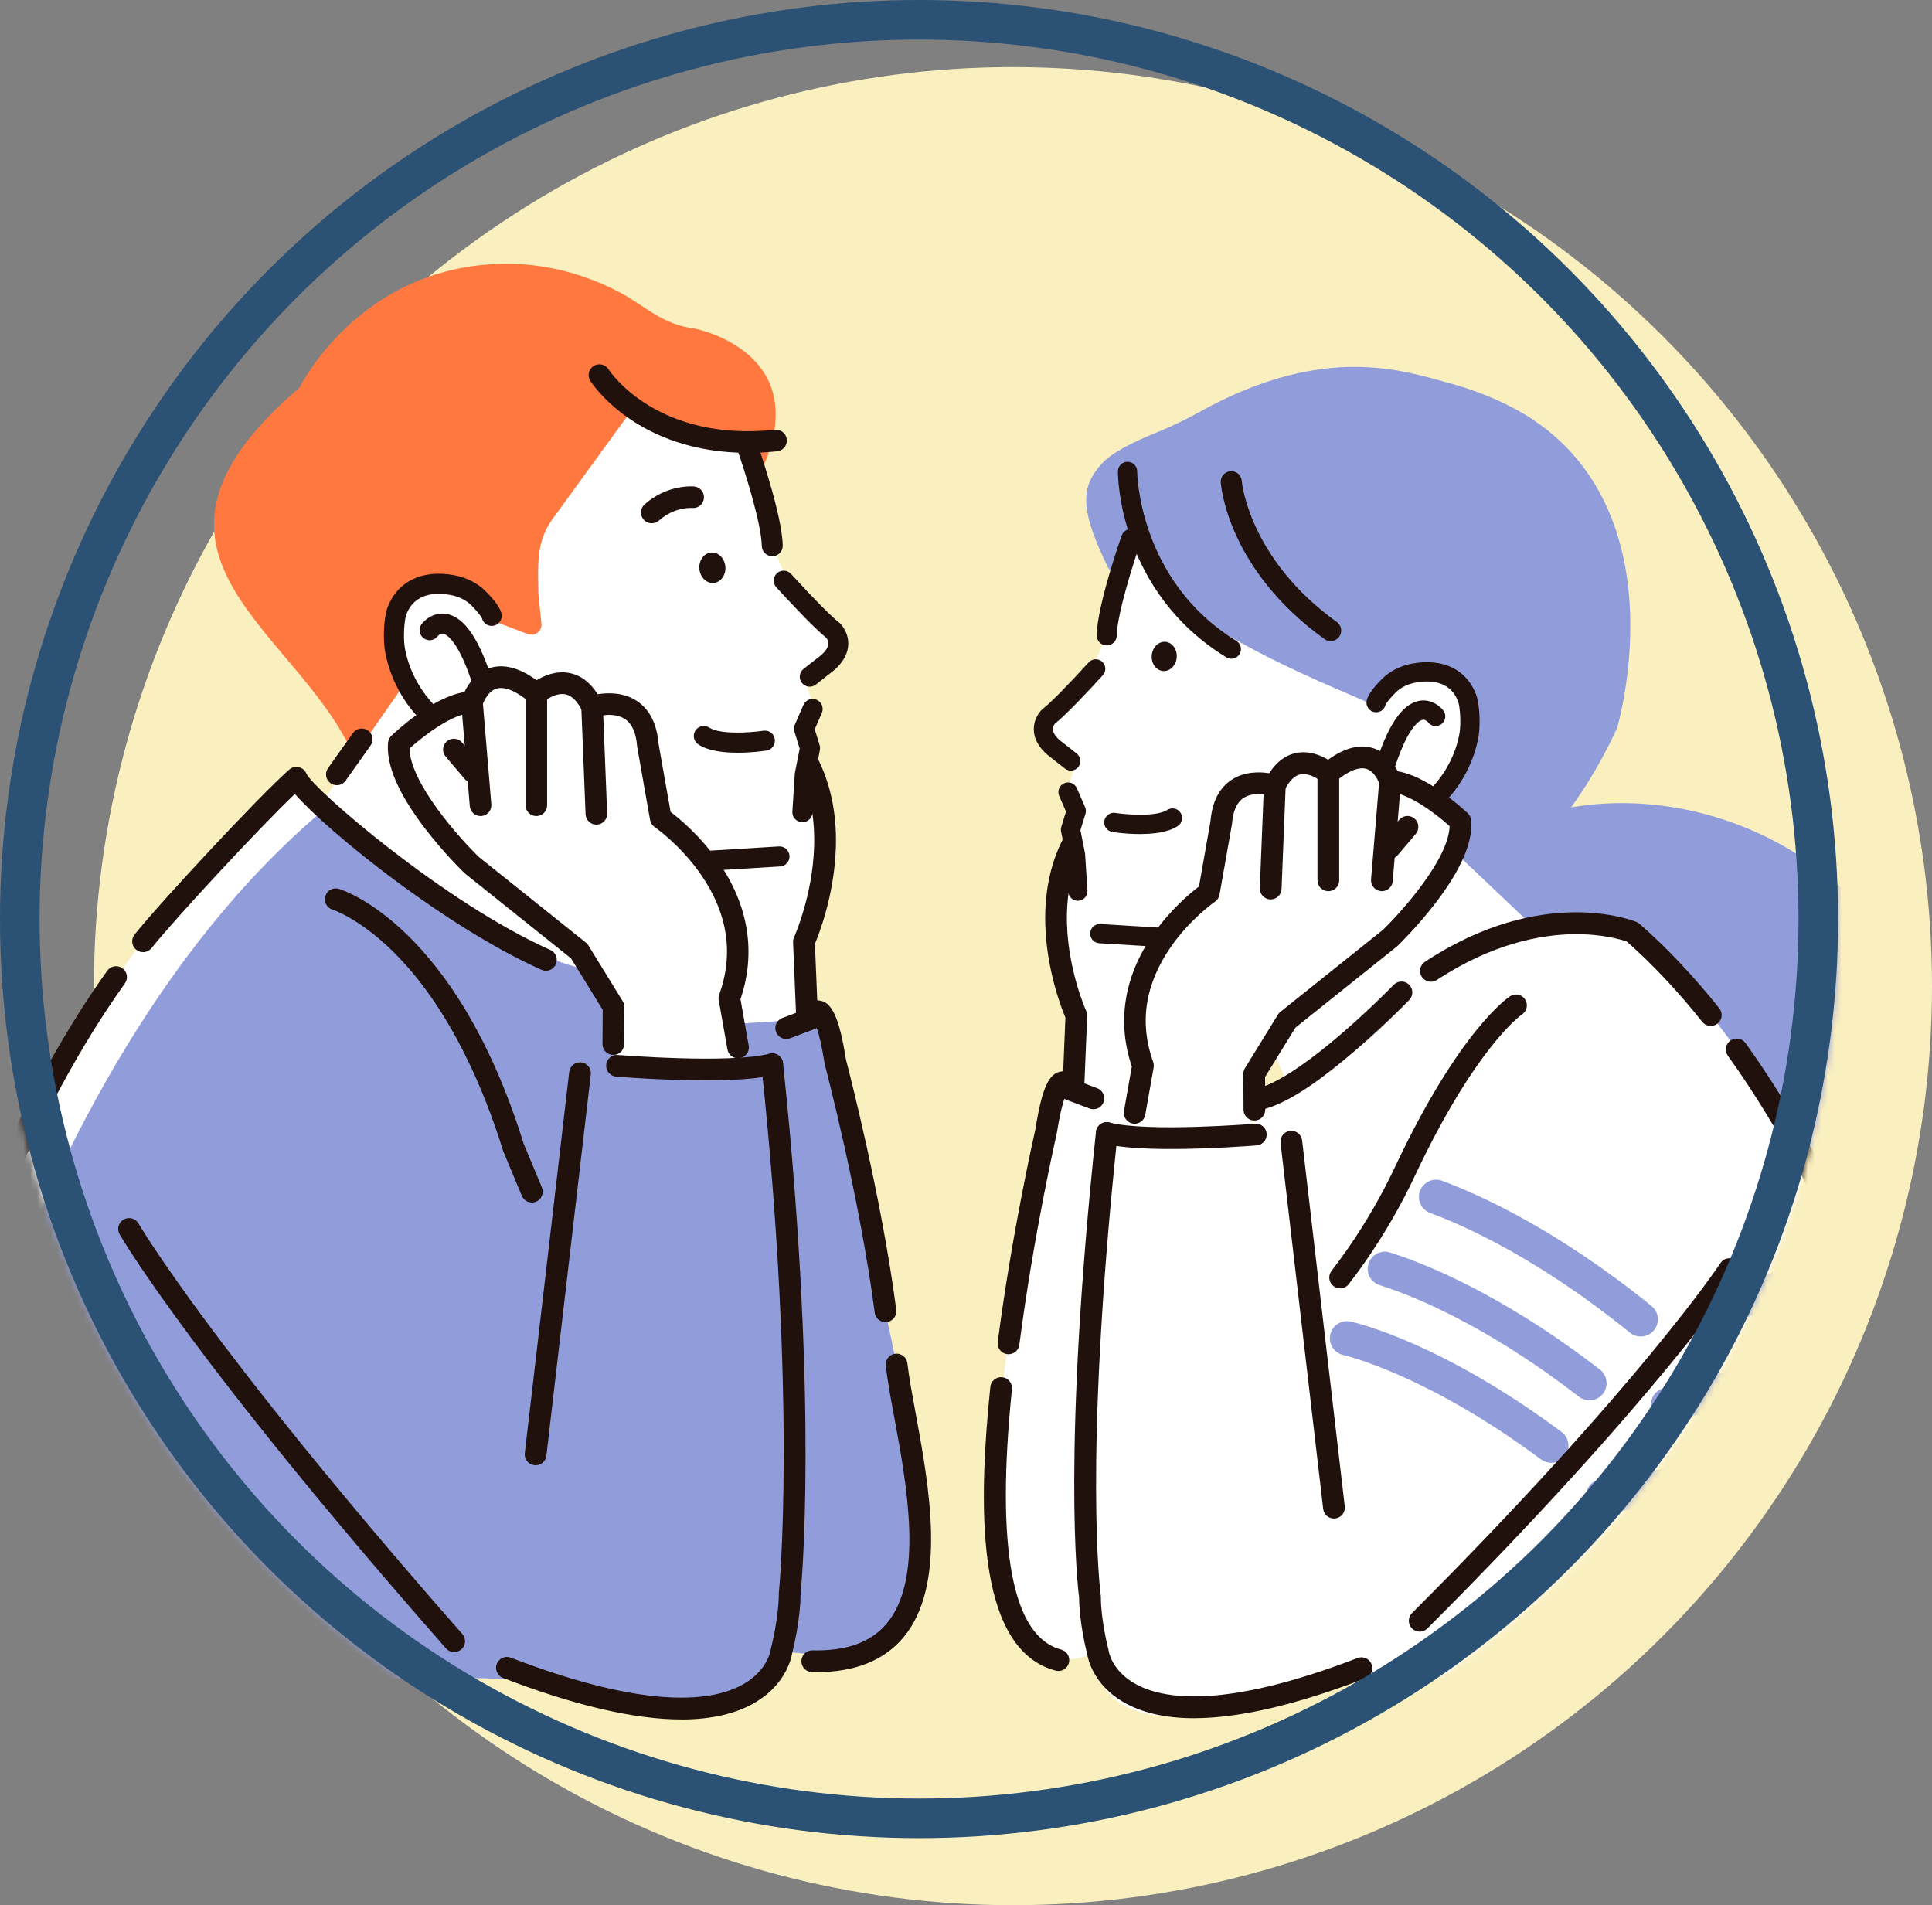<svg width="288" height="284" viewBox="0 0 288 284" fill="none" xmlns="http://www.w3.org/2000/svg">
<rect x="0" y="0" width="288" height="284" fill="#808080" stroke="none"/>
<circle cx="151" cy="147" r="137" fill="#FAEFBF"/>
<mask id="mask0_3_296" style="mask-type:alpha" maskUnits="userSpaceOnUse" x="0" y="0" width="274" height="274">
<circle cx="137" cy="137" r="134.05" fill="#D7AC21" stroke="#2B5174" stroke-width="5.901"/>
</mask>
<g mask="url(#mask0_3_296)">
<path d="M231.482 120.898C237.388 119.498 243.567 119.372 249.563 120.36C257.046 121.594 264.279 124.585 270.423 129.033C273.54 131.292 276.39 133.896 278.843 136.862C281.531 140.109 283.681 143.706 285.377 147.562C287.39 152.14 288.815 156.935 290.121 161.755C291.369 166.369 292.466 171.052 294.042 175.572C295.323 179.245 296.983 182.827 299.27 185.984C301.359 188.87 304.126 191.45 307.51 192.712C308.368 193.033 309.256 193.268 310.158 193.43C310.905 193.564 310.977 194.61 310.385 194.974C303.267 199.387 294.205 199.448 286.423 196.886C277.786 194.04 270.445 188.39 263.59 182.578C256.093 176.222 249.076 169.317 242.37 162.134C238.978 158.501 235.663 154.796 232.398 151.047C230.789 149.197 229.187 147.339 227.6 145.474C226.009 143.608 224.371 141.765 222.91 139.791C220.807 136.952 219.194 133.442 219.667 129.917L231.482 120.894V120.898Z" fill="#919DDA"/>
<path d="M192.115 123.539L169.744 91.481L165.155 84.562C160.865 75.766 161.132 72.552 164.238 69.117C166.219 66.931 170.934 65.084 173.185 64.142C175.079 63.349 176.93 62.45 178.723 61.451C197.508 50.981 209.417 55.329 216.149 57.14C223.844 59.211 228.614 62.616 228.657 62.649C239.848 70.192 242.626 82.26 242.987 91.052C243.376 100.565 241.093 108.405 241.067 108.484C241.067 108.484 220.864 155.813 192.111 123.539H192.115Z" fill="#919DDA"/>
<path d="M205.774 116.501L232.222 141.581L194.085 165.948L182.62 141.733L205.774 116.501Z" fill="white"/>
<path d="M159.127 183.427L160.451 151.38C160.451 151.38 149.328 127.013 169.719 116.154L185.863 142.173L173.954 182.896L159.123 183.427H159.127Z" fill="white"/>
<path d="M159.126 185.046C158.697 185.046 158.282 184.877 157.979 184.57C157.661 184.249 157.492 183.813 157.51 183.362L158.819 151.686C158.199 150.214 156.031 144.615 155.821 137.891C155.497 127.486 160.042 119.477 168.961 114.726C169.715 114.325 170.649 114.578 171.1 115.303L187.244 141.321C187.486 141.711 187.551 142.187 187.421 142.631L175.512 183.354C175.317 184.025 174.711 184.494 174.015 184.52L159.184 185.05C159.166 185.05 159.144 185.05 159.126 185.05V185.046ZM169.163 118.333C162.185 122.565 158.787 129.102 159.054 137.789C159.274 144.832 161.893 150.647 161.922 150.709C162.027 150.939 162.077 151.192 162.066 151.448L160.814 181.745L172.727 181.32L184.106 142.415L169.163 118.337V118.333Z" fill="#20110D"/>
<path d="M214.558 112.976L206.567 104.84L203.699 104.646C201.264 103.285 165.263 90.016 169.073 77.776C170.299 73.832 166.392 83.259 164.993 93.61C164.931 94.064 164.87 95.219 164.545 94.898C164.293 94.649 165.241 97.257 159.61 103.047C158.946 103.729 155.728 107.438 155.613 108.379C155.468 109.552 155.602 110.425 156.698 111.266C157.002 111.496 157.388 111.583 157.759 111.666C158.773 111.89 161.042 112.788 159.538 116.215C159.538 116.215 158.906 117.557 159.65 119.408C159.945 120.148 160.025 120.963 159.823 121.735C159.574 122.691 159.422 124.087 160.046 125.408C160.461 126.284 160.779 127.201 160.901 128.164L161.042 129.264C161.266 131.007 161.233 132.785 160.836 134.499C160.371 136.519 160.815 139.665 167.944 139.907L181.094 140.253C182.627 140.333 186.527 142.966 186.891 144.46L196.184 141.79L210.925 121.082C210.821 120.721 214.775 113.289 214.558 112.983V112.976Z" fill="white"/>
<path d="M205.132 104.743C205.132 104.743 205.175 104.098 206.982 102.261C207.996 101.233 209.338 100.605 210.756 100.338C213.108 99.895 217.113 99.938 218.675 104C219.151 105.241 219.212 108.034 219.01 109.35C218.444 113.019 215.904 119.813 206.672 123.684L205.132 104.743Z" fill="white"/>
<path d="M205.348 124.239C205.042 123.507 205.384 122.666 206.117 122.359C215.215 118.543 217.174 111.836 217.593 109.13C217.78 107.929 217.686 105.425 217.337 104.516C216.106 101.309 212.856 101.406 211.027 101.749C209.807 101.98 208.765 102.503 208.011 103.268C206.896 104.4 206.593 104.945 206.535 105.075C206.376 105.746 205.752 106.222 205.042 106.175C204.248 106.121 203.649 105.436 203.703 104.646C203.757 103.852 204.497 102.745 205.965 101.251C207.134 100.068 208.7 99.263 210.496 98.924C215.038 98.069 218.596 99.775 220.021 103.484C220.62 105.043 220.663 108.077 220.436 109.57C219.941 112.756 217.668 120.631 207.231 125.011C207.105 125.065 206.975 125.098 206.845 125.112C206.225 125.188 205.604 124.845 205.352 124.239H205.348Z" fill="#20110D"/>
<path d="M185.101 140.156C185 139.503 184.463 139.002 183.796 138.948L164.062 137.739C163.271 137.678 162.579 138.266 162.514 139.056C162.449 139.846 163.041 140.539 163.831 140.604L182.619 141.736C182.76 142.119 182.948 142.599 183.182 143.212L185.863 142.176C185.524 141.293 185.199 140.456 185.098 140.156H185.101Z" fill="#20110D"/>
<path d="M155.226 105.862C155.269 105.815 155.32 105.775 155.371 105.736C156.543 104.826 159.065 102.276 162.294 98.737C162.824 98.156 163.726 98.116 164.307 98.643C164.888 99.173 164.927 100.075 164.401 100.652C162.499 102.738 159.047 106.443 157.236 107.889C157.127 108.03 156.915 108.373 156.961 108.806C157.023 109.394 157.539 110.058 158.459 110.721L160.504 112.33C161.121 112.817 161.229 113.712 160.742 114.329C160.508 114.628 160.169 114.816 159.794 114.863C159.415 114.906 159.043 114.802 158.744 114.567L156.767 113.012C155.132 111.825 154.245 110.48 154.122 109.022C153.971 107.2 155.104 105.992 155.233 105.858L155.226 105.862Z" fill="#20110D"/>
<path d="M160.84 134.261C161.594 134.171 162.153 133.507 162.102 132.742L161.756 127.341C161.752 127.28 161.745 127.215 161.731 127.154L161.056 123.741L161.807 121.313C161.908 120.985 161.89 120.631 161.752 120.317L160.526 117.496C160.208 116.767 159.361 116.435 158.635 116.753C157.907 117.07 157.575 117.915 157.892 118.643L158.906 120.978L158.206 123.243C158.138 123.47 158.123 123.712 158.17 123.947L158.899 127.623L159.242 132.93C159.292 133.723 159.977 134.322 160.768 134.272C160.793 134.272 160.822 134.268 160.847 134.265L160.84 134.261Z" fill="#20110D"/>
<path d="M172.146 124.207C173.431 124.052 174.664 123.734 175.566 123.139C176.23 122.702 176.414 121.811 175.978 121.148C175.541 120.484 174.65 120.303 173.986 120.736C172.456 121.743 168.12 121.469 166.262 121.176C165.479 121.054 164.743 121.591 164.621 122.374C164.498 123.157 165.032 123.893 165.818 124.016C166.295 124.091 169.35 124.539 172.15 124.203L172.146 124.207Z" fill="#20110D"/>
<path d="M206.358 116.551C206.91 116.486 207.393 116.104 207.563 115.538C209.8 108.102 211.704 107.37 212.062 107.298C212.498 107.215 212.859 107.644 212.873 107.662C213.349 108.297 214.244 108.413 214.879 107.936C215.514 107.46 215.633 106.547 215.153 105.912C214.637 105.227 213.299 104.155 211.571 104.466C208.952 104.935 206.74 108.283 204.81 114.708C204.583 115.469 205.012 116.27 205.773 116.497C205.968 116.555 206.167 116.569 206.358 116.548V116.551Z" fill="#20110D"/>
<path d="M175.162 98.906C174.643 99.959 173.496 100.342 172.605 99.761C171.714 99.18 171.414 97.852 171.937 96.795C172.457 95.742 173.604 95.359 174.495 95.94C175.386 96.521 175.686 97.849 175.162 98.906Z" fill="#20110D"/>
<path d="M202.768 124.798C202.556 123.023 203.825 121.414 205.6 121.202C207.375 120.989 208.984 122.259 209.197 124.034C209.41 125.809 208.14 127.418 206.365 127.63C204.59 127.843 202.981 126.573 202.768 124.798Z" fill="white"/>
<path d="M201.423 124.957C201.123 122.442 202.924 120.151 205.442 119.852C207.956 119.552 210.247 121.353 210.547 123.871C210.846 126.385 209.046 128.676 206.528 128.976C204.013 129.275 201.722 127.475 201.423 124.957ZM204.118 124.636C204.24 125.664 205.178 126.403 206.207 126.281C207.235 126.158 207.974 125.22 207.852 124.192C207.729 123.164 206.791 122.424 205.763 122.547C204.735 122.669 203.995 123.607 204.118 124.636Z" fill="#21110D"/>
<path d="M182.969 98.073C182.912 98.047 182.854 98.019 182.8 97.983C166.778 88.144 166.641 70.993 166.645 70.265C166.645 69.471 167.29 68.829 168.084 68.832C168.878 68.832 169.52 69.478 169.516 70.272C169.516 70.434 169.689 86.557 184.304 95.533C184.979 95.948 185.192 96.832 184.777 97.51C184.394 98.13 183.619 98.361 182.969 98.073Z" fill="#20110D"/>
<path d="M198.851 95.49C198.389 95.641 197.866 95.576 197.444 95.273C183.006 84.869 182.014 72.43 181.978 71.906C181.92 71.04 182.573 70.294 183.439 70.236C184.301 70.178 185.048 70.828 185.109 71.69C185.12 71.827 186.116 83.242 199.28 92.726C199.984 93.231 200.142 94.213 199.634 94.916C199.432 95.194 199.154 95.389 198.851 95.49Z" fill="#20110D"/>
<path d="M165.443 96.135C165.288 96.186 165.122 96.211 164.949 96.207C164.123 96.193 163.466 95.507 163.481 94.681C163.567 90.226 167.049 80.268 167.197 79.846C167.471 79.067 168.326 78.656 169.105 78.93C169.884 79.204 170.296 80.059 170.021 80.838C169.055 83.584 166.536 91.438 166.475 94.739C166.461 95.392 166.031 95.94 165.443 96.131V96.135Z" fill="#20110D"/>
<path d="M243.347 138.933C243.347 138.933 233.812 131.515 212.094 145.82C212.094 145.82 192.613 161.3 186.314 165.648L187.201 169.129C187.201 169.129 167.103 172.08 164.985 168.902L159.48 162.419C159.48 162.419 157.362 161.004 155.948 168.599C155.948 168.599 134.832 258.054 163.658 246.29C163.658 246.29 159.754 264.74 200.012 250.439L206.268 250.172H296.846C296.846 250.172 281.318 172.203 243.347 138.936V138.933Z" fill="white"/>
<path d="M186.314 165.644C185.686 165.644 185.095 165.551 184.543 165.349C183.702 165.038 183.273 164.108 183.579 163.267C183.89 162.426 184.82 161.997 185.661 162.304C186.368 162.563 189.377 162.845 198.299 155.503C203.346 151.351 207.708 146.852 207.751 146.805C208.375 146.163 209.4 146.145 210.042 146.765C210.684 147.386 210.702 148.414 210.081 149.056C209.901 149.244 205.565 153.717 200.377 157.985C196.239 161.391 190.539 165.637 186.31 165.637L186.314 165.644Z" fill="#20110D"/>
<path d="M255.025 152.931C254.549 152.931 254.076 152.722 253.755 152.321C250.126 147.765 246.338 143.738 242.499 140.347C241.698 140.069 238.794 139.186 234.526 139.254C229.869 139.323 222.56 140.564 214.194 146.08C213.447 146.57 212.44 146.365 211.95 145.618C211.455 144.871 211.665 143.865 212.411 143.374C229.912 131.837 243.398 137.205 243.964 137.436C244.126 137.504 244.278 137.598 244.411 137.714C248.47 141.271 252.467 145.506 256.288 150.301C256.847 151.001 256.732 152.022 256.032 152.577C255.732 152.815 255.379 152.931 255.022 152.931H255.025Z" fill="#20110D"/>
<path d="M296.842 251.788C296.085 251.788 295.41 251.254 295.255 250.486C295.143 249.927 283.775 193.983 257.573 157.379C257.053 156.65 257.219 155.64 257.948 155.117C258.677 154.598 259.687 154.763 260.21 155.492C274.132 174.941 283.786 199.564 289.432 216.797C295.54 235.442 298.412 249.714 298.437 249.855C298.61 250.731 298.044 251.586 297.163 251.759C297.055 251.781 296.951 251.792 296.846 251.792L296.842 251.788Z" fill="#20110D"/>
<path d="M177.999 256.125C173.633 256.125 170.047 255.284 167.258 253.599C163.027 251.045 162.201 247.38 162.071 246.611C161.905 245.958 160.884 241.802 160.862 238.155C160.624 236.329 158.322 216.379 163.373 168.722C163.467 167.83 164.268 167.188 165.155 167.282C166.046 167.376 166.688 168.173 166.595 169.064C163.907 194.426 163.369 211.768 163.391 221.855C163.413 232.783 164.08 237.776 164.087 237.827C164.098 237.899 164.102 237.974 164.102 238.047C164.102 241.532 165.213 245.828 165.227 245.872C165.245 245.944 165.26 246.016 165.271 246.092C165.285 246.189 165.711 248.931 169.037 250.886C173.305 253.394 182.551 254.779 202.372 247.152C203.205 246.831 204.143 247.246 204.464 248.083C204.785 248.916 204.371 249.854 203.534 250.176C193.237 254.137 184.702 256.121 177.995 256.121L177.999 256.125Z" fill="#20110D"/>
<path d="M157.777 249.082C157.64 249.082 157.503 249.064 157.362 249.028C145.096 245.799 145.929 223.349 147.625 206.743C147.715 205.852 148.516 205.206 149.4 205.296C150.291 205.386 150.937 206.183 150.847 207.071C148.415 230.91 150.883 243.97 158.185 245.893C159.05 246.12 159.566 247.008 159.339 247.874C159.148 248.603 158.491 249.082 157.773 249.082H157.777Z" fill="#20110D"/>
<path d="M150.341 201.872C150.273 201.872 150.201 201.869 150.132 201.858C149.245 201.743 148.617 200.931 148.732 200.043C150.821 183.903 154.122 169.31 154.353 168.289C155.334 162.137 156.366 159.89 158.293 159.71C159.368 159.612 160.169 160.29 160.659 161.127L163.56 162.217C164.397 162.531 164.822 163.465 164.505 164.302C164.191 165.139 163.257 165.565 162.42 165.247L158.909 163.927C158.819 163.894 158.733 163.851 158.653 163.804C158.361 164.674 157.968 166.203 157.549 168.844C157.542 168.88 157.535 168.916 157.528 168.956C157.495 169.104 154.086 183.964 151.95 200.455C151.846 201.27 151.149 201.865 150.345 201.865L150.341 201.872Z" fill="#20110D"/>
<path d="M198.85 226.361C198.039 226.361 197.339 225.755 197.245 224.929L190.888 170.37C190.784 169.483 191.422 168.678 192.31 168.574C193.193 168.469 194.002 169.108 194.106 169.995L200.463 224.554C200.568 225.441 199.929 226.246 199.042 226.351C198.977 226.358 198.915 226.361 198.85 226.361Z" fill="#20110D"/>
<path d="M244.581 199.225C244.015 199.225 243.445 199.037 242.972 198.655C229.508 187.745 218.53 182.788 213.187 180.804C211.863 180.313 211.189 178.841 211.679 177.517C212.17 176.193 213.642 175.519 214.966 176.009C220.605 178.102 232.16 183.311 246.194 194.683C247.291 195.57 247.46 197.183 246.569 198.279C246.064 198.904 245.324 199.225 244.581 199.225Z" fill="#919DDA"/>
<path d="M236.936 208.741C236.392 208.741 235.84 208.568 235.374 208.207C220.969 197.074 209.807 192.867 205.676 191.576C204.33 191.154 203.576 189.722 203.998 188.372C204.421 187.023 205.853 186.273 207.202 186.695C211.596 188.069 223.44 192.525 238.499 204.159C239.617 205.022 239.823 206.627 238.957 207.745C238.452 208.398 237.698 208.738 236.933 208.738L236.936 208.741Z" fill="#919DDA"/>
<path d="M231.247 218.053C230.717 218.053 230.183 217.887 229.725 217.548C212.545 204.787 200.373 202.017 200.253 201.992C198.875 201.688 197.999 200.328 198.298 198.954C198.598 197.576 199.95 196.699 201.329 196.995C201.862 197.11 214.608 199.95 232.773 213.446C233.906 214.286 234.144 215.888 233.3 217.021C232.798 217.696 232.026 218.053 231.247 218.053Z" fill="#919DDA"/>
<path d="M256.065 197.493C254.921 197.493 253.879 196.721 253.586 195.562C253.24 194.195 254.07 192.803 255.441 192.46C261.191 191.01 267.003 188.657 269.954 187.384C271.253 186.825 272.754 187.424 273.313 188.719C273.872 190.014 273.274 191.518 271.978 192.077C268.883 193.412 262.786 195.88 256.689 197.417C256.48 197.471 256.267 197.496 256.061 197.496L256.065 197.493Z" fill="#919DDA"/>
<path d="M248.651 211.945C247.496 211.945 246.447 211.155 246.165 209.982C245.837 208.608 246.685 207.23 248.059 206.901C260.996 203.81 275.708 198.553 275.856 198.503C277.184 198.027 278.649 198.716 279.125 200.047C279.601 201.375 278.908 202.839 277.581 203.315C277.429 203.37 262.457 208.72 249.246 211.876C249.048 211.923 248.846 211.949 248.651 211.949V211.945Z" fill="#919DDA"/>
<path d="M238.961 225.593C237.695 225.593 236.598 224.655 236.428 223.367C236.244 221.967 237.233 220.683 238.633 220.503C257.497 218.042 279.883 210.228 280.106 210.149C281.438 209.68 282.899 210.38 283.364 211.714C283.833 213.046 283.133 214.507 281.798 214.972C280.864 215.3 258.695 223.039 239.289 225.572C239.177 225.586 239.065 225.593 238.954 225.593H238.961Z" fill="#919DDA"/>
<path d="M186.964 160.077L191.874 152.097L207.221 139.82C207.221 139.82 218.303 129.163 217.69 122.41C217.69 122.41 211.517 116.493 207.221 116.493C207.221 116.493 205.208 109.303 198.014 115.266C198.014 115.266 193.039 110.865 190.034 117.106C190.034 117.106 182.667 114.649 182.053 122.63L180.214 133.067C180.214 133.067 164.867 143.504 170.39 158.851L168.658 169.273L186.469 168.508L186.964 160.081V160.077Z" fill="white"/>
<path d="M169.145 167.513C169.051 167.513 168.957 167.506 168.86 167.488C167.98 167.333 167.392 166.492 167.547 165.608L168.719 158.981C166.464 152.321 167.558 145.517 171.898 139.276C174.484 135.553 177.493 133.074 178.731 132.14L180.444 122.424C180.682 119.549 181.732 117.471 183.572 116.252C185.502 114.971 187.789 115.039 189.204 115.259C190.268 113.578 191.614 112.565 193.219 112.243C195.153 111.854 196.892 112.597 197.974 113.246C200.438 111.475 202.693 110.894 204.684 111.518C206.694 112.146 207.812 113.834 208.353 114.967C210.254 115.278 212.484 116.338 215.006 118.131C217.156 119.661 218.743 121.176 218.812 121.241C219.093 121.512 219.27 121.876 219.302 122.266C219.595 125.484 217.802 129.647 213.97 134.636C211.232 138.201 208.461 140.878 208.342 140.989C208.306 141.022 208.27 141.054 208.23 141.087L193.104 153.191L188.583 160.536L188.612 165.406C188.616 166.301 187.898 167.03 187.003 167.037H186.992C186.101 167.037 185.376 166.319 185.372 165.428L185.34 160.092C185.34 159.789 185.423 159.49 185.581 159.233L190.492 151.253C190.589 151.095 190.715 150.954 190.86 150.838L206.149 138.608C208.995 135.852 215.951 128.067 216.092 123.142C213.761 121.035 209.688 118.117 207.22 118.117C206.495 118.117 205.857 117.633 205.658 116.933C205.658 116.923 205.063 115.029 203.699 114.614C202.574 114.267 200.961 114.928 199.042 116.519C198.425 117.027 197.534 117.013 196.935 116.483C196.498 116.107 195.084 115.169 193.843 115.429C192.956 115.613 192.162 116.418 191.487 117.814C191.134 118.55 190.286 118.907 189.514 118.647C189.496 118.64 186.999 117.853 185.343 118.965C184.369 119.618 183.803 120.895 183.659 122.76C183.655 122.814 183.648 122.864 183.637 122.919L181.793 133.356C181.718 133.785 181.472 134.167 181.108 134.413C181.072 134.438 177.421 136.96 174.488 141.213C170.678 146.744 169.805 152.494 171.898 158.306C171.995 158.573 172.017 158.858 171.97 159.136L170.721 166.182C170.581 166.968 169.899 167.52 169.127 167.52L169.145 167.513Z" fill="#20110D"/>
<path d="M205.997 132.843C205.954 132.843 205.907 132.843 205.86 132.836C204.969 132.76 204.305 131.977 204.381 131.086L205.607 116.352C205.683 115.461 206.462 114.801 207.357 114.873C208.248 114.949 208.912 115.732 208.836 116.623L207.61 131.357C207.538 132.204 206.83 132.843 205.997 132.843Z" fill="#20110D"/>
<path d="M198.014 132.843C197.119 132.843 196.394 132.118 196.394 131.224V115.263C196.394 114.368 197.119 113.643 198.014 113.643C198.908 113.643 199.633 114.368 199.633 115.263V131.224C199.633 132.118 198.908 132.843 198.014 132.843Z" fill="#20110D"/>
<path d="M189.42 134.07C189.398 134.07 189.377 134.07 189.355 134.07C188.46 134.034 187.764 133.28 187.8 132.385L188.413 117.038C188.449 116.143 189.189 115.447 190.098 115.483C190.993 115.519 191.689 116.273 191.653 117.168L191.04 132.515C191.004 133.388 190.286 134.07 189.42 134.07Z" fill="#20110D"/>
<path d="M207.083 128.085C206.712 128.085 206.34 127.959 206.033 127.699C205.351 127.118 205.268 126.097 205.849 125.415L208.58 122.201C209.161 121.519 210.182 121.436 210.864 122.017C211.546 122.598 211.629 123.619 211.048 124.301L208.317 127.515C207.996 127.89 207.541 128.085 207.083 128.085Z" fill="#20110D"/>
<path d="M174.56 171.276C170.743 171.276 166.951 171.081 164.578 170.464C163.712 170.24 163.192 169.353 163.419 168.487C163.643 167.621 164.531 167.102 165.396 167.329C171.064 168.805 186.913 167.524 187.071 167.509C187.962 167.437 188.745 168.101 188.818 168.992C188.89 169.883 188.226 170.666 187.335 170.738C186.92 170.771 180.711 171.276 174.56 171.276Z" fill="#20110D"/>
<path d="M211.632 243.224C211.218 243.224 210.803 243.065 210.485 242.747C209.854 242.116 209.854 241.088 210.485 240.457C244.3 206.642 256.342 188.47 256.458 188.29C256.948 187.539 257.951 187.334 258.702 187.824C259.449 188.315 259.658 189.318 259.167 190.068C259.048 190.249 246.825 208.702 212.776 242.751C212.459 243.069 212.044 243.227 211.629 243.227L211.632 243.224Z" fill="#20110D"/>
<path d="M199.774 192.049C199.428 192.049 199.082 191.941 198.786 191.713C198.075 191.169 197.945 190.151 198.49 189.441C199.312 188.369 200.121 187.265 200.893 186.158C203.584 182.294 205.954 178.192 207.946 173.967C217.582 153.505 224.808 148.696 225.111 148.501C225.861 148.017 226.868 148.234 227.351 148.988C227.835 149.738 227.618 150.734 226.875 151.221C226.76 151.3 219.988 156.012 210.879 175.349C208.811 179.736 206.347 183.997 203.555 188.012C202.754 189.163 201.917 190.306 201.062 191.418C200.745 191.832 200.261 192.049 199.778 192.049H199.774Z" fill="#20110D"/>
<path d="M44.641 57.804C44.641 57.804 53.45 39.711 74.92 39.322C81.078 39.21 87.124 40.793 92.514 43.654C96.079 45.545 98.658 48.391 103.597 48.994C103.597 48.994 124.312 52.966 111.386 74.081L95.4 98.137L70.858 119.206L62.112 128.817C62.112 128.817 58.573 129.683 56.185 121.45C53.988 113.885 52.743 112.38 51.217 109.671C41.498 92.419 17.013 81.365 44.641 57.804Z" fill="#FF783F"/>
<path d="M62.7 98.498L39.622 131.652L84.804 155.56L96.746 130.336L62.7 98.498Z" fill="white"/>
<path d="M121.221 173.769L119.843 140.387C119.843 140.387 131.43 115.007 110.188 103.697L93.37 130.798L105.773 173.217L121.221 173.769Z" fill="white"/>
<path d="M121.22 175.389C121.202 175.389 121.181 175.389 121.163 175.389L105.715 174.837C105.018 174.811 104.412 174.342 104.217 173.671L91.814 131.252C91.684 130.812 91.749 130.336 91.991 129.943L108.81 102.842C109.261 102.117 110.195 101.864 110.949 102.265C120.217 107.2 124.936 115.523 124.601 126.331C124.384 133.348 122.112 139.186 121.477 140.69L122.84 173.7C122.858 174.151 122.689 174.588 122.371 174.909C122.068 175.215 121.653 175.385 121.224 175.385L121.22 175.389ZM106.995 171.637L119.528 172.084L118.222 140.452C118.212 140.196 118.262 139.943 118.367 139.712C118.396 139.651 121.155 133.496 121.361 126.137C121.617 117.085 118.046 110.274 110.74 105.869L95.123 131.032L106.995 171.637Z" fill="#20110D"/>
<path d="M124.879 95.594C124.759 94.613 121.408 90.749 120.715 90.038C114.849 84.006 115.834 81.286 115.574 81.549L112.811 65.874C107.886 65.553 93.582 61.769 94.881 60.145L82.362 77.372C79.873 80.799 80.219 84.187 80.252 88.422L80.724 93.191C80.652 94.216 79.609 94.88 78.653 94.512L71.802 91.903L63.476 100.378C63.252 100.699 67.372 108.441 67.26 108.816L82.615 130.386L92.294 133.168C92.673 131.613 96.735 128.868 98.33 128.788L112.028 128.431C119.456 128.179 119.918 124.903 119.431 122.796C119.02 121.01 118.987 119.159 119.218 117.345L119.344 116.36C119.474 115.35 119.738 114.35 120.199 113.441C120.917 112.031 120.751 110.523 120.488 109.498C120.286 108.719 120.333 107.889 120.643 107.146C121.458 105.183 120.787 103.755 120.787 103.755C119.222 100.183 121.585 99.249 122.642 99.014C123.028 98.927 123.432 98.837 123.746 98.596C124.889 97.722 125.026 96.813 124.879 95.59V95.594Z" fill="white"/>
<path d="M73.296 91.802C73.296 91.802 73.253 91.131 71.366 89.219C70.309 88.148 68.913 87.495 67.434 87.213C64.981 86.751 60.81 86.798 59.187 91.03C58.689 92.325 58.627 95.233 58.837 96.604C59.428 100.425 62.073 107.503 71.691 111.536L73.293 91.806L73.296 91.802Z" fill="white"/>
<path d="M71.514 113.023C71.381 113.008 71.243 112.972 71.114 112.918C60.24 108.358 57.873 100.151 57.361 96.835C57.12 95.284 57.17 92.12 57.791 90.496C59.273 86.633 62.982 84.854 67.712 85.745C69.584 86.099 71.218 86.936 72.434 88.169C73.964 89.721 74.736 90.879 74.79 91.705C74.844 92.531 74.22 93.242 73.397 93.3C72.658 93.35 72.008 92.852 71.842 92.156C71.777 92.022 71.467 91.456 70.302 90.273C69.515 89.475 68.43 88.927 67.16 88.689C65.255 88.332 61.867 88.227 60.586 91.572C60.222 92.52 60.125 95.125 60.319 96.377C60.756 99.195 62.794 106.183 72.272 110.158C73.033 110.479 73.394 111.356 73.073 112.117C72.809 112.749 72.163 113.102 71.514 113.026V113.023Z" fill="#20110D"/>
<path d="M94.159 128.691C94.264 128.013 94.823 127.486 95.519 127.432L116.076 126.173C116.898 126.108 117.623 126.721 117.688 127.544C117.753 128.366 117.14 129.092 116.317 129.156L96.746 130.336C96.598 130.737 96.403 131.234 96.158 131.873L93.365 130.794C93.719 129.874 94.058 129.001 94.163 128.691H94.159Z" fill="#20110D"/>
<path d="M125.279 92.971C125.232 92.924 125.182 92.881 125.131 92.838C123.908 91.893 121.282 89.234 117.919 85.547C117.367 84.944 116.429 84.901 115.823 85.449C115.221 86.001 115.174 86.939 115.726 87.546C117.707 89.717 121.303 93.578 123.187 95.085C123.299 95.233 123.519 95.587 123.475 96.042C123.414 96.655 122.873 97.344 121.917 98.037L119.785 99.714C119.142 100.219 119.031 101.154 119.536 101.796C119.781 102.106 120.131 102.304 120.524 102.351C120.917 102.398 121.307 102.29 121.617 102.045L123.677 100.425C125.377 99.187 126.304 97.788 126.434 96.265C126.592 94.368 125.413 93.109 125.276 92.971H125.279Z" fill="#20110D"/>
<path d="M119.435 122.554C118.652 122.46 118.067 121.767 118.118 120.97L118.479 115.346C118.482 115.281 118.493 115.216 118.504 115.151L119.208 111.594L118.428 109.065C118.324 108.722 118.342 108.354 118.486 108.026L119.763 105.086C120.091 104.328 120.975 103.982 121.733 104.31C122.49 104.638 122.837 105.522 122.509 106.28L121.451 108.711L122.18 111.071C122.252 111.309 122.267 111.561 122.22 111.803L121.462 115.634L121.109 121.161C121.055 121.988 120.344 122.612 119.518 122.558C119.489 122.558 119.464 122.554 119.435 122.55V122.554Z" fill="#20110D"/>
<path d="M107.655 112.078C106.317 111.919 105.033 111.587 104.091 110.966C103.402 110.512 103.211 109.585 103.665 108.892C104.12 108.203 105.047 108.012 105.74 108.466C107.334 109.516 111.851 109.228 113.788 108.925C114.604 108.798 115.372 109.354 115.498 110.173C115.625 110.988 115.069 111.757 114.25 111.883C113.752 111.962 110.57 112.428 107.655 112.078Z" fill="#20110D"/>
<path d="M72.019 104.104C71.446 104.036 70.941 103.635 70.764 103.047C68.437 95.305 66.449 94.54 66.078 94.465C65.623 94.378 65.248 94.826 65.23 94.847C64.732 95.507 63.801 95.63 63.141 95.132C62.481 94.634 62.358 93.686 62.852 93.025C63.39 92.315 64.782 91.196 66.586 91.517C69.314 92.004 71.619 95.493 73.628 102.189C73.867 102.979 73.419 103.816 72.626 104.054C72.423 104.115 72.214 104.13 72.019 104.108V104.104Z" fill="#20110D"/>
<path d="M104.513 85.727C105.058 86.824 106.249 87.225 107.176 86.618C108.103 86.013 108.417 84.631 107.872 83.53C107.327 82.434 106.137 82.033 105.209 82.639C104.282 83.245 103.968 84.627 104.513 85.727Z" fill="#20110D"/>
<path d="M114.636 82.837C114.799 82.891 114.972 82.916 115.152 82.913C116.014 82.895 116.696 82.184 116.682 81.322C116.592 76.679 112.966 66.307 112.811 65.867C112.526 65.055 111.635 64.626 110.823 64.911C110.011 65.196 109.582 66.087 109.867 66.898C110.874 69.759 113.496 77.942 113.561 81.38C113.576 82.061 114.023 82.632 114.636 82.83V82.837Z" fill="#20110D"/>
<path d="M124.528 158.317C123.056 150.409 120.848 151.881 120.848 151.881L115.116 158.631C112.908 161.943 91.973 158.869 91.973 158.869L91.457 150.088L88.408 144.586C81.37 144.085 66.041 134.59 66.041 134.59C43.417 119.694 44.175 115.934 44.175 115.934C-8.602 158.664 -22.239 250.169 -22.239 250.169H72.112L78.628 250.446C114.546 262.211 116.498 246.124 116.498 246.124C151.243 251.15 133.648 212.447 124.528 158.317Z" fill="white"/>
<path d="M124.529 158.317C123.057 150.409 120.849 151.881 120.849 151.881L109.903 152.617L110.524 159.667C108.316 162.978 91.973 158.869 91.973 158.869L91.457 150.088L88.409 144.586C81.37 144.085 66.041 134.59 66.041 134.59C43.417 119.693 48.4 120.599 48.4 120.599C-1.982 162.859 -14.984 250.169 -14.984 250.169H72.113L78.628 250.446C114.546 262.211 116.498 246.124 116.498 246.124C151.244 251.15 133.649 212.447 124.529 158.317Z" fill="#919DDA"/>
<path d="M81.374 144.702C81.153 144.702 80.93 144.655 80.713 144.561C66.47 138.204 48.908 124.03 43.955 118.348C38.565 123.488 26.007 137.039 22.594 141.325C22.035 142.025 21.017 142.14 20.317 141.581C19.617 141.022 19.502 140.004 20.061 139.305C23.849 134.55 38.731 118.557 43.114 114.718C43.515 114.368 44.059 114.235 44.575 114.365C45.091 114.495 45.51 114.866 45.697 115.364C46.823 117.691 66.156 134.514 82.037 141.603C82.853 141.967 83.221 142.927 82.856 143.742C82.586 144.344 81.994 144.702 81.377 144.702H81.374Z" fill="#20110D"/>
<path d="M-22.235 251.788C-22.329 251.788 -22.426 251.781 -22.52 251.763C-23.4 251.608 -23.988 250.764 -23.83 249.883C-23.801 249.718 -20.814 233.137 -14.457 212.021C-8.576 192.496 1.475 164.97 15.985 144.705C16.504 143.977 17.518 143.811 18.247 144.33C18.976 144.85 19.141 145.863 18.622 146.592C-8.688 184.736 -20.525 249.801 -20.644 250.45C-20.785 251.233 -21.467 251.785 -22.239 251.785L-22.235 251.788Z" fill="#20110D"/>
<path d="M101.559 256.309C94.585 256.309 85.699 254.245 74.981 250.122C74.147 249.801 73.729 248.863 74.05 248.029C74.371 247.192 75.309 246.778 76.142 247.099C96.822 255.054 106.476 253.6 110.931 250.98C114.427 248.924 114.871 246.042 114.885 245.923C114.892 245.847 114.907 245.793 114.925 245.72C114.936 245.677 116.097 241.189 116.097 237.553C116.097 237.499 116.097 237.441 116.105 237.387C116.133 237.113 118.868 209.46 113.5 158.812C113.406 157.921 114.052 157.123 114.939 157.029C115.83 156.932 116.628 157.581 116.722 158.469C119.546 185.119 120.106 205.221 120.08 217.393C120.051 229.995 119.424 236.777 119.337 237.636C119.323 241.438 118.251 245.785 118.082 246.46C117.952 247.243 117.1 251.045 112.71 253.697C109.813 255.443 106.09 256.316 101.555 256.316L101.559 256.309Z" fill="#20110D"/>
<path d="M121.65 249.259C121.452 249.259 121.253 249.259 121.051 249.252C120.156 249.234 119.446 248.494 119.464 247.6C119.482 246.716 120.203 246.012 121.084 246.012C121.094 246.012 121.105 246.012 121.116 246.012C126.185 246.12 129.793 244.822 132.141 242.055C137.765 235.434 135.186 221.451 133.303 211.245C132.78 208.417 132.289 205.747 132.04 203.586C131.939 202.698 132.574 201.894 133.465 201.789C134.356 201.685 135.157 202.323 135.262 203.214C135.5 205.263 135.983 207.883 136.492 210.657C138.494 221.505 141.236 236.362 134.612 244.154C131.733 247.545 127.372 249.263 121.65 249.263V249.259Z" fill="#20110D"/>
<path d="M131.997 197.078C131.196 197.078 130.5 196.482 130.391 195.667C128.169 178.505 123.014 158.93 122.963 158.735C122.949 158.681 122.938 158.627 122.931 158.573C122.48 155.737 122.061 154.128 121.751 153.23C121.65 153.299 121.538 153.356 121.423 153.4L117.764 154.774C116.927 155.088 115.993 154.666 115.679 153.829C115.365 152.992 115.787 152.058 116.624 151.744L119.666 150.6C120.164 149.738 120.979 149.031 122.079 149.135C124.02 149.316 125.117 151.718 126.116 157.989C126.484 159.388 131.427 178.448 133.606 195.252C133.721 196.14 133.093 196.951 132.206 197.067C132.134 197.078 132.065 197.081 131.997 197.081V197.078Z" fill="#20110D"/>
<path d="M79.84 218.425C79.779 218.425 79.714 218.425 79.653 218.414C78.765 218.309 78.127 217.505 78.231 216.617L84.852 159.786C84.956 158.898 85.764 158.263 86.648 158.364C87.536 158.469 88.174 159.273 88.07 160.161L81.449 216.993C81.352 217.819 80.652 218.425 79.84 218.425Z" fill="#20110D"/>
<path d="M79.285 179.249C78.65 179.249 78.048 178.874 77.788 178.253L75.028 171.633C75.01 171.586 74.992 171.54 74.978 171.489C72.229 162.636 67.163 150.312 58.628 141.881C53.559 136.873 49.608 135.603 49.569 135.593C48.717 135.329 48.237 134.424 48.497 133.572C48.757 132.721 49.652 132.238 50.507 132.494C51.218 132.707 67.975 138.071 78.051 170.461L80.782 177.012C81.125 177.839 80.736 178.787 79.909 179.13C79.707 179.217 79.494 179.256 79.285 179.256V179.249Z" fill="#20110D"/>
<path d="M91.461 150.088L86.345 141.775L70.359 128.986C70.359 128.986 58.815 117.885 59.453 110.85C59.453 110.85 65.882 104.689 70.359 104.689C70.359 104.689 72.455 97.199 79.952 103.408C79.952 103.408 85.133 98.823 88.264 105.327C88.264 105.327 95.938 102.769 96.576 111.081L98.496 121.951C98.496 121.951 114.481 132.821 108.727 148.81L110.531 159.666L91.98 158.869L91.464 150.088H91.461Z" fill="white"/>
<path d="M110.022 157.758C109.257 157.758 108.579 157.21 108.438 156.431L107.139 149.093C107.089 148.815 107.114 148.53 107.212 148.267C109.401 142.184 108.489 136.17 104.502 130.387C101.439 125.946 97.626 123.309 97.586 123.284C97.229 123.038 96.984 122.659 96.908 122.234L94.989 111.364C94.978 111.313 94.974 111.259 94.971 111.209C94.819 109.239 94.217 107.89 93.181 107.197C91.424 106.021 88.791 106.851 88.766 106.861C88.001 107.11 87.164 106.757 86.814 106.032C86.099 104.552 85.255 103.701 84.306 103.503C82.982 103.228 81.478 104.221 81.013 104.625C80.417 105.141 79.53 105.155 78.927 104.654C76.907 102.98 75.204 102.29 74.003 102.655C72.545 103.102 71.914 105.115 71.91 105.133C71.708 105.819 71.077 106.299 70.363 106.299C67.487 106.299 63.036 109.78 61.041 111.577C61.16 116.732 68.447 124.9 71.423 127.779L87.351 140.521C87.496 140.636 87.618 140.777 87.716 140.936L92.831 149.248C92.99 149.504 93.073 149.8 93.07 150.099L93.037 155.655C93.033 156.543 92.312 157.253 91.428 157.253H91.417C90.53 157.25 89.812 156.525 89.815 155.634L89.844 150.536L85.118 142.855L69.349 130.239C69.309 130.21 69.273 130.178 69.237 130.142C69.115 130.026 66.232 127.241 63.386 123.532C59.406 118.352 57.545 114.033 57.848 110.7C57.884 110.314 58.057 109.953 58.338 109.683C58.991 109.055 64.468 103.921 69.23 103.164C69.782 101.998 70.936 100.227 73.025 99.574C75.089 98.928 77.427 99.541 79.988 101.396C81.099 100.718 82.914 99.927 84.927 100.332C86.59 100.667 87.986 101.724 89.087 103.485C90.544 103.25 92.936 103.16 94.949 104.498C96.843 105.757 97.925 107.9 98.171 110.873L99.964 121.029C101.234 121.985 104.38 124.568 107.089 128.464C111.598 134.951 112.731 142.022 110.383 148.941L111.609 155.864C111.764 156.741 111.18 157.574 110.303 157.73C110.21 157.748 110.116 157.755 110.022 157.755V157.758Z" fill="#20110D"/>
<path d="M71.633 121.645C70.803 121.645 70.1 121.01 70.031 120.17L68.75 104.822C68.678 103.935 69.335 103.159 70.222 103.084C71.11 103.008 71.885 103.668 71.961 104.555L73.242 119.903C73.314 120.79 72.657 121.566 71.77 121.641C71.723 121.645 71.68 121.649 71.633 121.649V121.645Z" fill="#20110D"/>
<path d="M79.949 121.645C79.061 121.645 78.34 120.923 78.34 120.036V103.408C78.34 102.521 79.061 101.799 79.949 101.799C80.836 101.799 81.558 102.521 81.558 103.408V120.036C81.558 120.923 80.836 121.645 79.949 121.645Z" fill="#20110D"/>
<path d="M88.9 122.922C88.041 122.922 87.327 122.244 87.291 121.378L86.652 105.393C86.616 104.505 87.309 103.755 88.196 103.719C89.084 103.683 89.834 104.375 89.87 105.263L90.509 121.248C90.545 122.136 89.852 122.886 88.965 122.922C88.943 122.922 88.921 122.922 88.9 122.922Z" fill="#20110D"/>
<path d="M70.504 116.685C70.049 116.685 69.595 116.494 69.277 116.118L66.431 112.771C65.853 112.092 65.936 111.079 66.615 110.501C67.293 109.924 68.307 110.007 68.884 110.685L71.73 114.033C72.308 114.711 72.225 115.725 71.546 116.302C71.243 116.559 70.872 116.685 70.504 116.685Z" fill="#20110D"/>
<path d="M111.483 67.501C95.05 67.501 88.3 57.255 88.001 56.783C87.521 56.032 87.741 55.037 88.491 54.56C89.238 54.084 90.234 54.301 90.71 55.047C91.01 55.506 97.976 65.881 115.52 64.067C116.404 63.977 117.194 64.619 117.288 65.502C117.378 66.386 116.736 67.177 115.852 67.27C114.326 67.429 112.868 67.501 111.483 67.501Z" fill="#20110D"/>
<path d="M97.157 78.003C96.714 78.003 96.274 77.819 95.953 77.462C95.361 76.798 95.422 75.781 96.086 75.189C99.499 72.155 103.33 72.498 103.493 72.516C104.376 72.606 105.022 73.392 104.936 74.276C104.849 75.156 104.059 75.802 103.186 75.719C103.056 75.708 100.541 75.539 98.229 77.595C97.922 77.869 97.54 78.003 97.161 78.003H97.157Z" fill="#20110D"/>
<path d="M50.207 117.045C49.886 117.045 49.562 116.948 49.276 116.749C48.551 116.233 48.382 115.23 48.898 114.505L52.614 109.271C53.13 108.545 54.132 108.376 54.858 108.892C55.583 109.408 55.752 110.411 55.236 111.136L51.52 116.37C51.207 116.814 50.709 117.049 50.207 117.049V117.045Z" fill="#20110D"/>
<path d="M105.148 161.045C98.745 161.045 92.276 160.522 91.843 160.486C90.952 160.414 90.288 159.631 90.361 158.74C90.433 157.848 91.219 157.181 92.107 157.257C92.273 157.271 108.792 158.606 114.709 157.066C115.575 156.838 116.459 157.358 116.686 158.224C116.909 159.089 116.394 159.973 115.528 160.201C113.06 160.843 109.117 161.045 105.148 161.045Z" fill="#20110D"/>
<path d="M67.701 246.269C67.25 246.269 66.802 246.081 66.485 245.717C29.214 203.326 18.286 184.772 17.839 184.004C17.388 183.232 17.651 182.24 18.427 181.789C19.199 181.338 20.191 181.601 20.642 182.373C20.668 182.42 23.438 187.146 30.747 197.013C37.49 206.119 49.587 221.585 68.92 243.577C69.512 244.248 69.447 245.273 68.772 245.864C68.466 246.135 68.083 246.269 67.704 246.269H67.701Z" fill="#20110D"/>
</g>
<circle cx="137" cy="137" r="134.05" stroke="#2B5174" stroke-width="5.901"/>
</svg>

